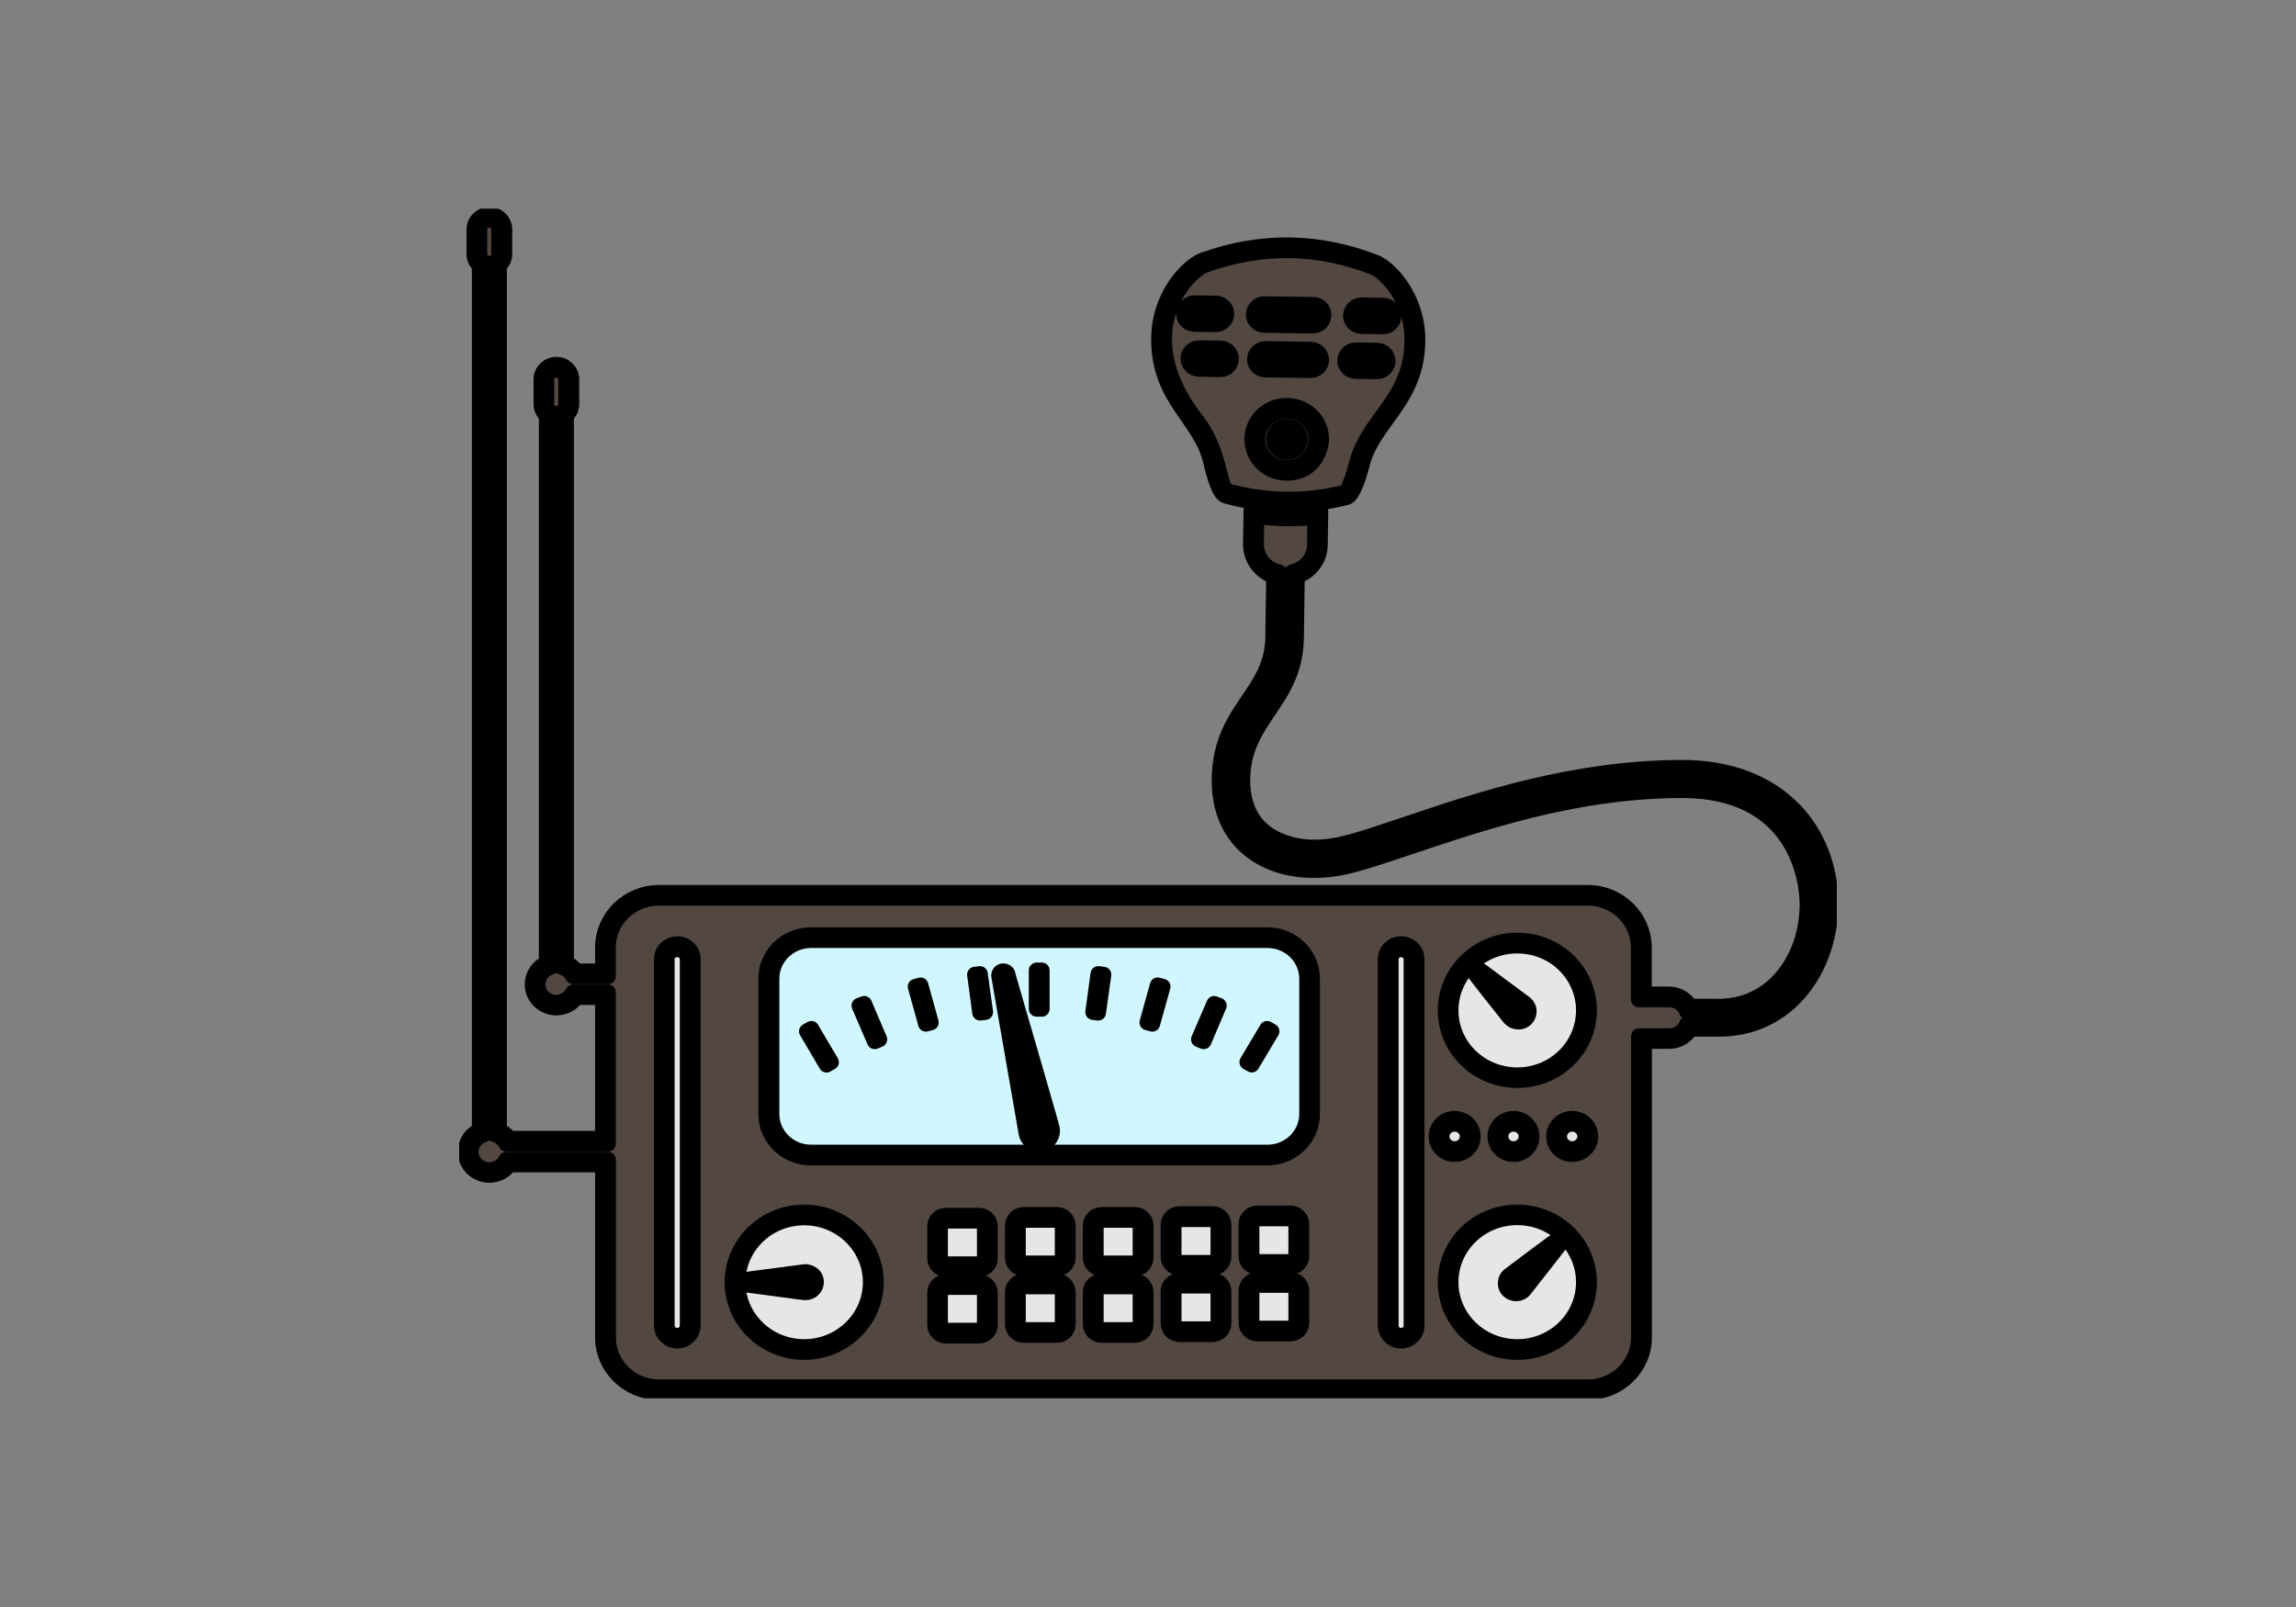 <svg width="110" height="77" viewBox="0 0 110 77" fill="none" xmlns="http://www.w3.org/2000/svg">
<rect x="0" y="0" width="110" height="77" fill="#808080" stroke="none"/>
<g clip-path="url(#clip0_415_4078)">
<path d="M75.323 53.605C74.844 53.605 74.452 53.987 74.452 54.453C74.452 54.92 74.844 55.301 75.323 55.301C75.802 55.301 76.194 54.92 76.194 54.453C76.194 53.987 75.802 53.605 75.323 53.605ZM75.323 55.06C74.979 55.06 74.7 54.788 74.7 54.453C74.7 54.119 74.979 53.847 75.323 53.847C75.666 53.847 75.946 54.119 75.946 54.453C75.946 54.788 75.666 55.06 75.323 55.06Z" fill="#534741"/>
<path d="M74.619 59.44C74.555 59.44 74.691 59.323 72.335 61.096C72.199 61.197 72.135 61.337 72.135 61.485C72.135 61.968 72.758 62.139 73.037 61.781L74.715 59.634C74.771 59.556 74.723 59.44 74.611 59.44H74.619ZM72.846 61.641C72.71 61.82 72.414 61.742 72.39 61.524C72.382 61.462 72.39 61.392 72.438 61.337C72.462 61.299 72.382 61.369 73.988 60.178L72.846 61.641Z" fill="#534741"/>
<path d="M71.64 54.453C71.64 54.92 72.031 55.301 72.51 55.301C72.99 55.301 73.381 54.92 73.381 54.453C73.381 53.987 72.99 53.605 72.51 53.605C72.031 53.605 71.64 53.987 71.64 54.453ZM73.133 54.453C73.133 54.788 72.854 55.06 72.51 55.06C72.167 55.06 71.887 54.788 71.887 54.453C71.887 54.119 72.167 53.847 72.51 53.847C72.854 53.847 73.133 54.119 73.133 54.453Z" fill="#534741"/>
<path d="M72.343 48.76C72.447 48.892 72.591 48.954 72.742 48.954C73.23 48.954 73.421 48.355 73.046 48.075C70.673 46.309 70.833 46.418 70.761 46.418C70.689 46.418 70.633 46.473 70.633 46.543C70.633 46.613 70.514 46.473 72.335 48.767L72.343 48.76ZM72.894 48.262C73.094 48.41 72.982 48.705 72.742 48.705C72.662 48.705 72.583 48.666 72.535 48.604L71.392 47.142L72.894 48.254V48.262Z" fill="#534741"/>
<path d="M72.694 51.754C74.563 51.754 76.129 50.292 76.129 48.41C76.129 46.527 74.563 45.065 72.694 45.065C70.825 45.065 69.259 46.551 69.259 48.41C69.259 50.269 70.8 51.754 72.694 51.754ZM70.433 46.216C71.671 45.011 73.7 45.003 74.947 46.216C76.185 47.422 76.201 49.39 74.947 50.611C73.708 51.824 71.679 51.824 70.433 50.611C69.195 49.405 69.179 47.437 70.433 46.216Z" fill="#534741"/>
<path d="M72.694 58.094C70.8 58.094 69.259 59.579 69.259 61.438C69.259 63.297 70.8 64.783 72.694 64.783C74.587 64.783 76.129 63.305 76.129 61.438C76.129 59.572 74.571 58.094 72.694 58.094ZM74.947 63.632C73.708 64.838 71.687 64.853 70.433 63.632C69.195 62.426 69.179 60.458 70.433 59.237C71.671 58.032 73.692 58.016 74.947 59.237C76.185 60.443 76.201 62.411 74.947 63.632Z" fill="#534741"/>
<path d="M70.562 54.453C70.562 53.987 70.17 53.605 69.691 53.605C69.212 53.605 68.82 53.987 68.82 54.453C68.82 54.92 69.212 55.301 69.691 55.301C70.17 55.301 70.562 54.92 70.562 54.453ZM69.068 54.453C69.068 54.119 69.347 53.847 69.691 53.847C70.034 53.847 70.314 54.119 70.314 54.453C70.314 54.788 70.034 55.06 69.691 55.06C69.347 55.06 69.068 54.788 69.068 54.453Z" fill="#534741"/>
<path d="M67.127 45.236C66.719 45.236 66.384 45.562 66.384 45.959V63.515C66.384 63.912 66.719 64.238 67.127 64.238C67.534 64.238 67.87 63.912 67.87 63.515V45.959C67.87 45.562 67.534 45.236 67.127 45.236ZM67.622 63.523C67.622 63.787 67.398 64.005 67.127 64.005C66.855 64.005 66.631 63.787 66.631 63.523V45.967C66.631 45.703 66.855 45.485 67.127 45.485C67.398 45.485 67.622 45.703 67.622 45.967V63.523Z" fill="#534741"/>
<path d="M61.023 21.053C61.023 21.387 61.295 21.66 61.647 21.668C61.99 21.668 62.286 21.403 62.286 21.053C62.286 20.703 61.99 20.439 61.654 20.439C61.319 20.439 61.023 20.703 61.023 21.053ZM61.926 20.788C62.158 21.022 61.99 21.426 61.647 21.426C61.439 21.426 61.271 21.255 61.271 21.061C61.271 20.718 61.687 20.555 61.926 20.796V20.788Z" fill="#534741"/>
<path d="M60.707 49.296L59.756 50.89L59.97 51.011L60.921 49.417L60.707 49.296Z" fill="#534741"/>
<path d="M59.993 21.053C59.993 21.94 60.736 22.655 61.647 22.655C63.061 22.655 63.3 21.333 63.3 21.053C63.3 20.166 62.573 19.443 61.647 19.443C60.72 19.443 59.993 20.166 59.993 21.053ZM61.647 19.684C62.046 19.684 62.398 19.84 62.653 20.096C63.524 20.967 62.885 22.422 61.647 22.422C60.864 22.422 60.241 21.8 60.241 21.053C60.241 20.306 60.88 19.684 61.647 19.684Z" fill="#534741"/>
<path d="M61.822 58.141H60.24C59.953 58.141 59.713 58.366 59.713 58.654V60.194C59.713 60.474 59.945 60.708 60.24 60.708H61.822C62.109 60.708 62.349 60.482 62.349 60.194V58.654C62.349 58.374 62.117 58.141 61.822 58.141ZM62.101 60.194C62.101 60.342 61.974 60.466 61.822 60.466H60.24C60.088 60.466 59.961 60.342 59.961 60.194V58.654C59.961 58.506 60.088 58.382 60.24 58.382H61.822C61.974 58.382 62.101 58.506 62.101 58.654V60.194Z" fill="#534741"/>
<path d="M61.822 61.33H60.24C59.953 61.33 59.713 61.555 59.713 61.843V63.383C59.713 63.663 59.945 63.897 60.24 63.897H61.822C62.109 63.897 62.349 63.671 62.349 63.383V61.843C62.349 61.563 62.117 61.33 61.822 61.33ZM62.101 63.383C62.101 63.531 61.974 63.655 61.822 63.655H60.24C60.088 63.655 59.961 63.531 59.961 63.383V61.843C59.961 61.695 60.088 61.571 60.24 61.571H61.822C61.974 61.571 62.101 61.695 62.101 61.843V63.383Z" fill="#534741"/>
<path d="M57.437 49.802L57.668 49.895L58.395 48.184L58.172 48.099L57.437 49.802Z" fill="#534741"/>
<path d="M66.767 15.141C66.767 14.869 66.543 14.651 66.263 14.643L65.241 14.628C64.945 14.628 64.722 14.854 64.722 15.126C64.722 15.398 64.945 15.616 65.225 15.624L66.248 15.639C66.551 15.639 66.767 15.406 66.767 15.141ZM66.248 15.398L65.225 15.382C65.081 15.382 64.961 15.266 64.961 15.126C64.961 14.986 65.081 14.869 65.225 14.869L66.248 14.885C66.391 14.885 66.511 15.001 66.511 15.141C66.511 15.281 66.391 15.398 66.24 15.398H66.248Z" fill="#534741"/>
<path d="M66.479 17.296C66.479 17.024 66.256 16.806 65.976 16.798L64.954 16.783C64.682 16.783 64.442 16.993 64.442 17.28C64.442 17.553 64.666 17.771 64.946 17.778C66.28 17.794 65.904 17.794 65.976 17.794C66.256 17.794 66.487 17.568 66.487 17.296H66.479ZM65.96 17.553L64.938 17.537C64.866 17.537 64.802 17.506 64.754 17.459C64.594 17.296 64.714 17.016 64.946 17.016L65.968 17.032C66.088 17.032 66.232 17.125 66.232 17.288C66.232 17.428 66.112 17.545 65.96 17.545V17.553Z" fill="#534741"/>
<path d="M63.412 15.095C63.412 14.823 63.188 14.605 62.908 14.605L60.576 14.574C60.304 14.574 60.065 14.784 60.065 15.072C60.065 15.344 60.288 15.562 60.568 15.569C63.635 15.616 62.733 15.601 62.9 15.601C63.18 15.601 63.412 15.375 63.412 15.103V15.095ZM62.9 15.359C62.669 15.359 63.731 15.352 60.568 15.328C60.432 15.328 60.304 15.219 60.304 15.072C60.304 14.916 60.432 14.807 60.568 14.807L62.9 14.838C62.972 14.838 63.036 14.861 63.084 14.916C63.252 15.079 63.132 15.359 62.892 15.359H62.9Z" fill="#534741"/>
<path d="M63.3 17.25C63.3 16.977 63.076 16.76 62.796 16.752L60.631 16.721C60.36 16.721 60.12 16.939 60.12 17.218C60.12 17.491 60.344 17.709 60.623 17.709C63.475 17.74 62.629 17.74 62.788 17.74C63.068 17.74 63.3 17.514 63.3 17.242V17.25ZM62.78 17.514L60.623 17.483C60.48 17.483 60.36 17.366 60.36 17.226C60.36 17.086 60.48 16.97 60.623 16.97L62.78 17.001C62.908 17.001 63.044 17.102 63.044 17.265C63.044 17.405 62.924 17.522 62.772 17.522L62.78 17.514Z" fill="#534741"/>
<path d="M58.979 17.195C58.979 16.923 58.755 16.697 58.475 16.697L57.453 16.682C57.157 16.682 56.934 16.907 56.934 17.18C56.934 17.452 57.157 17.669 57.437 17.677L58.459 17.693C58.763 17.693 58.979 17.459 58.979 17.195ZM58.459 17.459L57.437 17.444C57.293 17.444 57.173 17.327 57.173 17.187C57.173 17.047 57.293 16.93 57.437 16.93L58.459 16.946C58.603 16.946 58.723 17.063 58.723 17.203C58.723 17.343 58.603 17.459 58.451 17.459H58.459Z" fill="#534741"/>
<path d="M58.236 15.538C58.531 15.538 58.755 15.312 58.755 15.04C58.755 14.768 58.531 14.55 58.252 14.542L57.229 14.527C56.949 14.527 56.718 14.752 56.718 15.025C56.718 15.297 56.941 15.515 57.221 15.523L58.244 15.538H58.236ZM56.957 15.025C56.957 14.885 57.077 14.768 57.221 14.768L58.244 14.784C58.387 14.784 58.507 14.9 58.507 15.04C58.507 15.18 58.387 15.297 58.244 15.297L57.221 15.281C57.069 15.281 56.957 15.165 56.957 15.017V15.025Z" fill="#534741"/>
<path d="M58.091 58.171H56.51C56.222 58.171 55.982 58.397 55.982 58.685V60.225C55.982 60.505 56.214 60.738 56.51 60.738H58.091C58.379 60.738 58.619 60.513 58.619 60.225V58.685C58.619 58.405 58.387 58.171 58.091 58.171ZM58.371 60.233C58.371 60.38 58.243 60.505 58.091 60.505H56.51C56.358 60.505 56.23 60.38 56.23 60.233V58.693C56.23 58.545 56.358 58.42 56.51 58.42H58.091C58.243 58.42 58.371 58.545 58.371 58.693V60.233Z" fill="#534741"/>
<path d="M58.091 61.361H56.51C56.222 61.361 55.982 61.586 55.982 61.874V63.414C55.982 63.694 56.214 63.928 56.51 63.928H58.091C58.379 63.928 58.619 63.702 58.619 63.414V61.874C58.619 61.594 58.387 61.361 58.091 61.361ZM58.371 63.414C58.371 63.562 58.243 63.687 58.091 63.687H56.51C56.358 63.687 56.23 63.562 56.23 63.414V61.874C56.23 61.726 56.358 61.602 56.51 61.602H58.091C58.243 61.602 58.371 61.726 58.371 61.874V63.414Z" fill="#534741"/>
<path d="M58.028 22.15C58.196 22.873 58.435 23.674 58.731 23.752C60.648 24.281 62.581 24.304 64.498 23.83C64.794 23.752 65.066 22.959 65.249 22.243C65.776 20.174 67.909 19.209 67.909 16.285C67.909 14.224 66.559 12.839 65.888 12.575C63.252 11.548 60.496 11.447 57.652 12.466C56.957 12.715 55.527 14.123 55.527 16.254C55.527 19.171 57.54 20.026 58.028 22.15Z" fill="#534741"/>
<path d="M54.968 48.993L55.207 49.055L55.703 47.274L55.463 47.212L54.968 48.993Z" fill="#534741"/>
<path d="M52.372 48.495L52.612 48.526L52.867 46.699L52.62 46.667L52.372 48.495Z" fill="#534741"/>
<path d="M54.361 58.21H52.779C52.492 58.21 52.252 58.436 52.252 58.724V60.264C52.252 60.544 52.484 60.777 52.779 60.777H54.361C54.648 60.777 54.888 60.552 54.888 60.264V58.724C54.888 58.444 54.657 58.21 54.361 58.21ZM54.641 60.264C54.641 60.412 54.513 60.536 54.361 60.536H52.779C52.627 60.536 52.5 60.412 52.5 60.264V58.724C52.5 58.576 52.627 58.452 52.779 58.452H54.361C54.513 58.452 54.641 58.576 54.641 58.724V60.264Z" fill="#534741"/>
<path d="M54.361 61.399H52.779C52.492 61.399 52.252 61.625 52.252 61.913V63.453C52.252 63.733 52.484 63.966 52.779 63.966H54.361C54.648 63.966 54.888 63.741 54.888 63.453V61.913C54.888 61.633 54.657 61.399 54.361 61.399ZM54.641 63.453C54.641 63.601 54.513 63.725 54.361 63.725H52.779C52.627 63.725 52.5 63.601 52.5 63.453V61.913C52.5 61.765 52.627 61.641 52.779 61.641H54.361C54.513 61.641 54.641 61.765 54.641 61.913V63.453Z" fill="#534741"/>
<path d="M49.912 46.496H49.664V48.34H49.912V46.496Z" fill="#534741"/>
<path d="M50.63 58.21H49.049C48.761 58.21 48.522 58.436 48.522 58.724V60.264C48.522 60.544 48.753 60.777 49.049 60.777H50.63C50.918 60.777 51.158 60.552 51.158 60.264V58.724C51.158 58.444 50.926 58.21 50.63 58.21ZM50.91 60.264C50.91 60.412 50.782 60.536 50.63 60.536H49.049C48.897 60.536 48.769 60.412 48.769 60.264V58.724C48.769 58.576 48.897 58.452 49.049 58.452H50.63C50.782 58.452 50.91 58.576 50.91 58.724V60.264Z" fill="#534741"/>
<path d="M50.63 61.399H49.049C48.761 61.399 48.522 61.625 48.522 61.913V63.453C48.522 63.733 48.753 63.966 49.049 63.966H50.63C50.918 63.966 51.158 63.741 51.158 63.453V61.913C51.158 61.633 50.926 61.399 50.63 61.399ZM50.91 63.453C50.91 63.601 50.782 63.725 50.63 63.725H49.049C48.897 63.725 48.769 63.601 48.769 63.453V61.913C48.769 61.765 48.897 61.641 49.049 61.641H50.63C50.782 61.641 50.91 61.765 50.91 61.913V63.453Z" fill="#534741"/>
<path d="M48.274 46.683C48.25 46.59 48.162 46.535 48.066 46.535C47.922 46.535 47.85 46.667 47.866 46.769L49.176 54.298C49.209 54.555 49.464 54.804 49.784 54.804C50.135 54.804 50.407 54.524 50.407 54.197C50.407 54.065 50.575 54.625 48.266 46.683H48.274ZM50.167 54.197C50.167 54.313 50.071 54.562 49.792 54.562C49.624 54.562 49.472 54.461 49.432 54.298C49.424 54.275 49.504 54.726 48.226 47.414C50.287 54.57 50.167 54.119 50.167 54.197Z" fill="#534741"/>
<path d="M46.708 46.699L46.956 48.526L47.203 48.495L46.948 46.667L46.708 46.699Z" fill="#534741"/>
<path d="M46.9 61.431H45.318C45.031 61.431 44.799 61.656 44.799 61.944V63.484C44.799 63.764 45.031 63.998 45.318 63.998H46.9C47.187 63.998 47.427 63.772 47.427 63.484V61.944C47.427 61.664 47.195 61.431 46.9 61.431ZM47.179 63.484C47.179 63.632 47.052 63.756 46.9 63.756H45.318C45.166 63.756 45.038 63.632 45.038 63.484V61.944C45.038 61.796 45.166 61.672 45.318 61.672H46.9C47.052 61.672 47.179 61.796 47.179 61.944V63.484Z" fill="#534741"/>
<path d="M46.9 58.249H45.318C45.031 58.249 44.799 58.475 44.799 58.755V60.295C44.799 60.575 45.031 60.809 45.318 60.809H46.9C47.187 60.809 47.427 60.583 47.427 60.295V58.755C47.427 58.475 47.195 58.249 46.9 58.249ZM47.179 60.303C47.179 60.451 47.052 60.575 46.9 60.575H45.318C45.166 60.575 45.038 60.451 45.038 60.303V58.763C45.038 58.615 45.166 58.491 45.318 58.491H46.9C47.052 58.491 47.179 58.615 47.179 58.763V60.303Z" fill="#534741"/>
<path d="M44.104 47.213L43.865 47.276L44.36 49.056L44.599 48.993L44.104 47.213Z" fill="#534741"/>
<path d="M41.172 48.184L41.907 49.895L42.13 49.802L41.404 48.099L41.172 48.184Z" fill="#534741"/>
<path d="M38.871 49.296L38.656 49.416L39.599 51.014L39.814 50.894L38.871 49.296Z" fill="#534741"/>
<path d="M60.72 44.808H38.848C37.666 44.808 36.707 45.742 36.707 46.893V53.38C36.707 54.531 37.666 55.465 38.848 55.465H60.72C61.902 55.465 62.861 54.531 62.861 53.38V46.893C62.861 45.742 61.902 44.808 60.72 44.808ZM62.621 53.38C62.621 54.399 61.767 55.223 60.728 55.223H38.856C37.809 55.223 36.963 54.391 36.963 53.38V46.893C36.963 45.874 37.817 45.049 38.856 45.049H60.728C61.775 45.049 62.621 45.882 62.621 46.893V53.38Z" fill="#534741"/>
<path d="M38.592 60.949C38.52 60.949 38.775 60.925 35.78 61.314C35.636 61.33 35.636 61.54 35.78 61.555C38.775 61.96 38.52 61.921 38.592 61.921C38.879 61.921 39.095 61.695 39.095 61.438C39.095 61.026 38.696 60.949 38.592 60.949ZM38.847 61.438C38.847 61.571 38.735 61.688 38.592 61.688C38.568 61.688 38.879 61.726 36.682 61.438C38.2 61.236 38.536 61.19 38.592 61.19C38.64 61.19 38.847 61.228 38.847 61.438Z" fill="#534741"/>
<path d="M38.528 58.094C36.635 58.094 35.093 59.595 35.093 61.438C35.093 63.282 36.635 64.783 38.528 64.783C40.421 64.783 41.963 63.282 41.963 61.438C41.963 59.595 40.421 58.094 38.528 58.094ZM38.528 64.542C36.77 64.542 35.34 63.15 35.34 61.438C35.34 59.727 36.77 58.335 38.528 58.335C40.285 58.335 41.715 59.727 41.715 61.438C41.715 63.15 40.285 64.542 38.528 64.542Z" fill="#534741"/>
<path d="M32.449 45.236C32.042 45.236 31.706 45.562 31.706 45.959V63.515C31.706 63.912 32.042 64.238 32.449 64.238C32.856 64.238 33.192 63.912 33.192 63.515V45.959C33.192 45.562 32.856 45.236 32.449 45.236ZM32.944 63.523C32.944 63.787 32.721 64.005 32.449 64.005C32.177 64.005 31.946 63.787 31.946 63.523V45.967C31.946 45.703 32.169 45.485 32.449 45.485C32.729 45.485 32.944 45.703 32.944 45.967V63.523Z" fill="#534741"/>
<path d="M85.987 38.85C84.717 37.504 82.848 36.789 80.595 36.789C75.426 36.789 70.793 38.344 67.406 39.488C65.034 40.281 64.107 40.608 62.989 40.608C62.925 40.608 59.522 40.732 59.522 37.395C59.522 34.37 62.094 33.693 62.094 30.465C62.094 30.224 62.094 30.854 62.134 27.602C62.789 27.377 63.228 26.786 63.236 26.109L63.26 24.506C61.95 24.662 61.039 24.631 59.953 24.46L59.929 26.07C59.921 26.77 60.376 27.384 61.039 27.61C60.991 30.721 60.999 30.294 60.999 30.457C60.999 33.281 58.427 33.949 58.427 37.411C58.427 40.872 61.511 42.342 64.858 41.425C68.365 40.46 74.068 37.862 80.595 37.862C86.019 37.862 86.594 42.124 86.594 43.315C86.594 45.936 84.917 48.347 82.137 48.231H80.97C80.771 47.88 80.387 47.647 79.972 47.647H78.758V45.399C78.758 43.952 77.551 42.778 76.066 42.778H31.578C30.092 42.778 28.886 43.952 28.886 45.399V46.543H27.608C27.488 46.371 27.32 46.224 27.121 46.146V19.902C27.28 19.769 27.376 19.575 27.376 19.365V18.175C27.376 17.794 27.057 17.475 26.657 17.475C26.258 17.475 25.938 17.794 25.938 18.175V19.365C25.938 19.567 26.034 19.769 26.194 19.902V46.146C25.787 46.325 25.515 46.722 25.515 47.165C25.515 47.779 26.026 48.277 26.657 48.277C27.041 48.277 27.4 48.09 27.608 47.779H28.886V54.562H24.397C24.277 54.391 24.109 54.243 23.909 54.166V12.714C24.069 12.582 24.165 12.388 24.165 12.178V10.988C24.165 10.599 23.837 10.288 23.446 10.288C23.055 10.288 22.727 10.599 22.727 10.988V12.178C22.727 12.388 22.823 12.582 22.983 12.714V54.166C22.575 54.344 22.304 54.741 22.304 55.184C22.304 55.799 22.815 56.297 23.446 56.297C23.829 56.297 24.189 56.11 24.397 55.799H28.886V64.083C28.886 65.53 30.092 66.704 31.578 66.704H76.073C77.559 66.704 78.766 65.53 78.766 64.083V49.88H79.98C80.395 49.88 80.779 49.654 80.978 49.296C82.464 49.296 82.113 49.296 82.36 49.296C87.497 49.296 89.382 42.428 85.987 38.842V38.85Z" fill="#534741"/>
<path d="M75.322 54.889C74.979 54.889 74.699 54.617 74.699 54.282C74.699 53.948 74.979 53.676 75.322 53.676C75.666 53.676 75.945 53.948 75.945 54.282C75.945 54.617 75.666 54.889 75.322 54.889Z" fill="#E6E6E6"/>
<path d="M74.619 59.268C74.555 59.268 74.691 59.151 72.335 60.925C72.199 61.026 72.135 61.166 72.135 61.314C72.135 61.796 72.758 61.967 73.037 61.609L74.715 59.463C74.771 59.385 74.723 59.268 74.611 59.268H74.619ZM72.846 61.462C72.71 61.641 72.414 61.563 72.39 61.345C72.382 61.283 72.39 61.213 72.438 61.158C72.462 61.119 72.382 61.189 73.988 59.999L72.846 61.462Z" fill="#E6E6E6"/>
<path d="M71.64 54.282C71.64 54.749 72.031 55.13 72.51 55.13C72.99 55.13 73.381 54.749 73.381 54.282C73.381 53.816 72.99 53.435 72.51 53.435C72.031 53.435 71.64 53.816 71.64 54.282Z" fill="#E6E6E6"/>
<path d="M72.343 48.581C72.447 48.713 72.591 48.775 72.742 48.775C73.23 48.775 73.421 48.176 73.046 47.896C70.673 46.131 70.833 46.24 70.761 46.24C70.689 46.24 70.633 46.294 70.633 46.364C70.633 46.434 70.514 46.294 72.335 48.589L72.343 48.581ZM72.894 48.091C73.094 48.239 72.982 48.534 72.742 48.534C72.662 48.534 72.583 48.495 72.535 48.433L71.392 46.971L72.894 48.083V48.091Z" fill="#E6E6E6"/>
<path d="M72.694 51.584C74.563 51.584 76.129 50.121 76.129 48.239C76.129 46.356 74.563 44.894 72.694 44.894C70.825 44.894 69.259 46.38 69.259 48.239C69.259 50.098 70.8 51.584 72.694 51.584Z" fill="#E6E6E6"/>
<path d="M74.947 63.461C73.709 64.666 71.688 64.682 70.434 63.461C69.195 62.255 69.18 60.287 70.434 59.066C71.672 57.86 73.693 57.845 74.947 59.066C76.185 60.272 76.201 62.239 74.947 63.461Z" fill="#E6E6E6"/>
<path d="M70.562 54.282C70.562 53.816 70.17 53.435 69.691 53.435C69.212 53.435 68.82 53.816 68.82 54.282C68.82 54.749 69.212 55.13 69.691 55.13C70.17 55.13 70.562 54.749 70.562 54.282Z" fill="#E6E6E6"/>
<path d="M67.127 45.065C66.719 45.065 66.384 45.392 66.384 45.788V63.344C66.384 63.741 66.719 64.067 67.127 64.067C67.534 64.067 67.87 63.741 67.87 63.344V45.788C67.87 45.392 67.534 45.065 67.127 45.065Z" fill="#E6E6E6"/>
<path d="M60.706 49.116L59.755 50.71L59.969 50.831L60.92 49.237L60.706 49.116Z" fill="#E6E6E6"/>
<path d="M62.102 60.023C62.102 60.171 61.974 60.295 61.822 60.295H60.24C60.089 60.295 59.961 60.171 59.961 60.023V58.483C59.961 58.335 60.089 58.21 60.24 58.21H61.822C61.974 58.21 62.102 58.335 62.102 58.483V60.023Z" fill="#E6E6E6"/>
<path d="M62.102 63.212C62.102 63.36 61.974 63.484 61.822 63.484H60.24C60.089 63.484 59.961 63.36 59.961 63.212V61.672C59.961 61.524 60.089 61.399 60.24 61.399H61.822C61.974 61.399 62.102 61.524 62.102 61.672V63.212Z" fill="#E6E6E6"/>
<path d="M57.437 49.623L57.668 49.716L58.395 48.013L58.172 47.919L57.437 49.623Z" fill="#E6E6E6"/>
<path d="M58.371 60.054C58.371 60.202 58.243 60.326 58.092 60.326H56.51C56.358 60.326 56.23 60.202 56.23 60.054V58.514C56.23 58.366 56.358 58.242 56.51 58.242H58.092C58.243 58.242 58.371 58.366 58.371 58.514V60.054Z" fill="#E6E6E6"/>
<path d="M58.371 63.243C58.371 63.391 58.243 63.515 58.092 63.515H56.51C56.358 63.515 56.23 63.391 56.23 63.243V61.703C56.23 61.555 56.358 61.431 56.51 61.431H58.092C58.243 61.431 58.371 61.555 58.371 61.703V63.243Z" fill="#E6E6E6"/>
<path d="M54.968 48.822L55.207 48.884L55.703 47.103L55.463 47.041L54.968 48.822Z" fill="#E6E6E6"/>
<path d="M52.372 48.324L52.612 48.355L52.867 46.527L52.62 46.496L52.372 48.324Z" fill="#E6E6E6"/>
<path d="M54.641 60.093C54.641 60.24 54.513 60.365 54.361 60.365H52.78C52.628 60.365 52.5 60.24 52.5 60.093V58.553C52.5 58.405 52.628 58.28 52.78 58.28H54.361C54.513 58.28 54.641 58.405 54.641 58.553V60.093Z" fill="#E6E6E6"/>
<path d="M54.641 63.274C54.641 63.422 54.513 63.547 54.361 63.547H52.78C52.628 63.547 52.5 63.422 52.5 63.274V61.734C52.5 61.586 52.628 61.462 52.78 61.462H54.361C54.513 61.462 54.641 61.586 54.641 61.734V63.274Z" fill="#E6E6E6"/>
<path d="M49.912 46.317H49.664V48.161H49.912V46.317Z" fill="#E6E6E6"/>
<path d="M50.91 60.093C50.91 60.24 50.783 60.365 50.631 60.365H49.049C48.897 60.365 48.77 60.24 48.77 60.093V58.553C48.77 58.405 48.897 58.28 49.049 58.28H50.631C50.783 58.28 50.91 58.405 50.91 58.553V60.093Z" fill="#E6E6E6"/>
<path d="M50.91 63.274C50.91 63.422 50.783 63.547 50.631 63.547H49.049C48.897 63.547 48.77 63.422 48.77 63.274V61.734C48.77 61.586 48.897 61.462 49.049 61.462H50.631C50.783 61.462 50.91 61.586 50.91 61.734V63.274Z" fill="#E6E6E6"/>
<path d="M48.274 46.512C48.25 46.418 48.162 46.364 48.066 46.364C47.922 46.364 47.85 46.496 47.866 46.597L49.176 54.127C49.209 54.383 49.464 54.632 49.784 54.632C50.135 54.632 50.407 54.352 50.407 54.026C50.407 53.893 50.575 54.453 48.266 46.512H48.274ZM50.167 54.026C50.167 54.142 50.071 54.391 49.792 54.391C49.624 54.391 49.472 54.29 49.432 54.127C49.424 54.103 49.504 54.554 48.226 47.243C50.287 54.399 50.167 53.948 50.167 54.026Z" fill="#E6E6E6"/>
<path d="M46.708 46.527L46.956 48.355L47.203 48.324L46.948 46.496L46.708 46.527Z" fill="#E6E6E6"/>
<path d="M47.179 63.313C47.179 63.461 47.051 63.585 46.899 63.585H45.318C45.166 63.585 45.038 63.461 45.038 63.313V61.773C45.038 61.625 45.166 61.501 45.318 61.501H46.899C47.051 61.501 47.179 61.625 47.179 61.773V63.313Z" fill="#E6E6E6"/>
<path d="M47.179 60.124C47.179 60.272 47.051 60.396 46.899 60.396H45.318C45.166 60.396 45.038 60.272 45.038 60.124V58.584C45.038 58.436 45.166 58.312 45.318 58.312H46.899C47.051 58.312 47.179 58.436 47.179 58.584V60.124Z" fill="#E6E6E6"/>
<path d="M44.104 47.033L43.865 47.096L44.36 48.876L44.599 48.813L44.104 47.033Z" fill="#E6E6E6"/>
<path d="M41.172 48.013L41.907 49.716L42.13 49.623L41.404 47.919L41.172 48.013Z" fill="#E6E6E6"/>
<path d="M38.872 49.124L38.657 49.245L39.6 50.843L39.815 50.723L38.872 49.124Z" fill="#E6E6E6"/>
<path d="M62.621 53.209C62.621 54.228 61.766 55.053 60.727 55.053H38.855C37.809 55.053 36.962 54.22 36.962 53.209V46.722C36.962 45.703 37.817 44.878 38.855 44.878H60.727C61.774 44.878 62.621 45.711 62.621 46.722V53.209Z" fill="#D0F7FF"/>
<path d="M38.592 60.777C38.52 60.777 38.775 60.754 35.78 61.143C35.636 61.158 35.636 61.368 35.78 61.384C38.775 61.788 38.52 61.749 38.592 61.749C38.879 61.749 39.095 61.524 39.095 61.267C39.095 60.855 38.696 60.777 38.592 60.777ZM38.847 61.267C38.847 61.399 38.735 61.516 38.592 61.516C38.568 61.516 38.879 61.555 36.682 61.267C38.2 61.065 38.536 61.018 38.592 61.018C38.64 61.018 38.847 61.057 38.847 61.267Z" fill="#E6E6E6"/>
<path d="M38.528 57.923C36.635 57.923 35.093 59.424 35.093 61.268C35.093 63.111 36.635 64.612 38.528 64.612C40.421 64.612 41.963 63.111 41.963 61.268C41.963 59.424 40.421 57.923 38.528 57.923Z" fill="#E6E6E6"/>
<path d="M32.944 63.352C32.944 63.617 32.72 63.834 32.449 63.834C32.177 63.834 31.945 63.617 31.945 63.352V45.796C31.945 45.532 32.169 45.314 32.449 45.314C32.728 45.314 32.944 45.532 32.944 45.796V63.352Z" fill="#E6E6E6"/>
<path d="M75.323 53.605C74.844 53.605 74.452 53.987 74.452 54.453C74.452 54.92 74.844 55.301 75.323 55.301C75.802 55.301 76.194 54.92 76.194 54.453C76.194 53.987 75.802 53.605 75.323 53.605ZM75.323 55.06C74.979 55.06 74.7 54.788 74.7 54.453C74.7 54.119 74.979 53.847 75.323 53.847C75.666 53.847 75.946 54.119 75.946 54.453C75.946 54.788 75.666 55.06 75.323 55.06Z" fill="black" stroke="black" stroke-width="0.75" stroke-linecap="round" stroke-linejoin="round"/>
<path d="M74.619 59.44C74.555 59.44 74.691 59.323 72.335 61.096C72.199 61.197 72.135 61.337 72.135 61.485C72.135 61.968 72.758 62.139 73.037 61.781L74.715 59.634C74.771 59.556 74.723 59.44 74.611 59.44H74.619ZM72.846 61.641C72.71 61.82 72.414 61.742 72.39 61.524C72.382 61.462 72.39 61.392 72.438 61.337C72.462 61.299 72.382 61.369 73.988 60.178L72.846 61.641Z" fill="black" stroke="black" stroke-width="0.75" stroke-linecap="round" stroke-linejoin="round"/>
<path d="M71.64 54.453C71.64 54.92 72.031 55.301 72.51 55.301C72.99 55.301 73.381 54.92 73.381 54.453C73.381 53.987 72.99 53.605 72.51 53.605C72.031 53.605 71.64 53.987 71.64 54.453ZM73.133 54.453C73.133 54.788 72.854 55.06 72.51 55.06C72.167 55.06 71.887 54.788 71.887 54.453C71.887 54.119 72.167 53.847 72.51 53.847C72.854 53.847 73.133 54.119 73.133 54.453Z" fill="black" stroke="black" stroke-width="0.75" stroke-linecap="round" stroke-linejoin="round"/>
<path d="M72.343 48.76C72.447 48.892 72.591 48.954 72.742 48.954C73.23 48.954 73.421 48.355 73.046 48.075C70.673 46.309 70.833 46.418 70.761 46.418C70.689 46.418 70.633 46.473 70.633 46.543C70.633 46.613 70.514 46.473 72.335 48.767L72.343 48.76ZM72.894 48.262C73.094 48.41 72.982 48.705 72.742 48.705C72.662 48.705 72.583 48.666 72.535 48.604L71.392 47.142L72.894 48.254V48.262Z" fill="black" stroke="black" stroke-width="0.75" stroke-linecap="round" stroke-linejoin="round"/>
<path d="M72.694 51.754C74.563 51.754 76.129 50.292 76.129 48.41C76.129 46.527 74.563 45.065 72.694 45.065C70.825 45.065 69.259 46.551 69.259 48.41C69.259 50.269 70.8 51.754 72.694 51.754ZM70.433 46.216C71.671 45.011 73.7 45.003 74.947 46.216C76.185 47.422 76.201 49.39 74.947 50.611C73.708 51.824 71.679 51.824 70.433 50.611C69.195 49.405 69.179 47.437 70.433 46.216Z" fill="black" stroke="black" stroke-width="0.75" stroke-linecap="round" stroke-linejoin="round"/>
<path d="M72.694 58.094C70.8 58.094 69.259 59.579 69.259 61.438C69.259 63.297 70.8 64.783 72.694 64.783C74.587 64.783 76.129 63.305 76.129 61.438C76.129 59.572 74.571 58.094 72.694 58.094ZM74.947 63.632C73.708 64.838 71.687 64.853 70.433 63.632C69.195 62.426 69.179 60.458 70.433 59.237C71.671 58.032 73.692 58.016 74.947 59.237C76.185 60.443 76.201 62.411 74.947 63.632Z" fill="black" stroke="black" stroke-width="0.75" stroke-linecap="round" stroke-linejoin="round"/>
<path d="M70.562 54.453C70.562 53.987 70.17 53.605 69.691 53.605C69.212 53.605 68.82 53.987 68.82 54.453C68.82 54.92 69.212 55.301 69.691 55.301C70.17 55.301 70.562 54.92 70.562 54.453ZM69.068 54.453C69.068 54.119 69.347 53.847 69.691 53.847C70.034 53.847 70.314 54.119 70.314 54.453C70.314 54.788 70.034 55.06 69.691 55.06C69.347 55.06 69.068 54.788 69.068 54.453Z" fill="black" stroke="black" stroke-width="0.75" stroke-linecap="round" stroke-linejoin="round"/>
<path d="M67.127 45.236C66.719 45.236 66.384 45.562 66.384 45.959V63.515C66.384 63.912 66.719 64.238 67.127 64.238C67.534 64.238 67.87 63.912 67.87 63.515V45.959C67.87 45.562 67.534 45.236 67.127 45.236ZM67.622 63.523C67.622 63.787 67.398 64.005 67.127 64.005C66.855 64.005 66.631 63.787 66.631 63.523V45.967C66.631 45.703 66.855 45.485 67.127 45.485C67.398 45.485 67.622 45.703 67.622 45.967V63.523Z" fill="black" stroke="black" stroke-width="0.75" stroke-linecap="round" stroke-linejoin="round"/>
<path d="M61.023 21.053C61.023 21.387 61.295 21.66 61.647 21.668C61.99 21.668 62.286 21.403 62.286 21.053C62.286 20.703 61.99 20.439 61.654 20.439C61.319 20.439 61.023 20.703 61.023 21.053ZM61.926 20.788C62.158 21.022 61.99 21.426 61.647 21.426C61.439 21.426 61.271 21.255 61.271 21.061C61.271 20.718 61.687 20.555 61.926 20.796V20.788Z" fill="black" stroke="black" stroke-width="0.75" stroke-linecap="round" stroke-linejoin="round"/>
<path d="M60.707 49.296L59.756 50.89L59.97 51.011L60.921 49.417L60.707 49.296Z" fill="black" stroke="black" stroke-width="0.75" stroke-linecap="round" stroke-linejoin="round"/>
<path d="M59.993 21.053C59.993 21.94 60.736 22.655 61.647 22.655C63.061 22.655 63.3 21.333 63.3 21.053C63.3 20.166 62.573 19.443 61.647 19.443C60.72 19.443 59.993 20.166 59.993 21.053ZM61.647 19.684C62.046 19.684 62.398 19.84 62.653 20.096C63.524 20.967 62.885 22.422 61.647 22.422C60.864 22.422 60.241 21.8 60.241 21.053C60.241 20.306 60.88 19.684 61.647 19.684Z" fill="black" stroke="black" stroke-width="0.75" stroke-linecap="round" stroke-linejoin="round"/>
<path d="M61.822 58.141H60.24C59.953 58.141 59.713 58.366 59.713 58.654V60.194C59.713 60.474 59.945 60.708 60.24 60.708H61.822C62.109 60.708 62.349 60.482 62.349 60.194V58.654C62.349 58.374 62.117 58.141 61.822 58.141ZM62.101 60.194C62.101 60.342 61.974 60.466 61.822 60.466H60.24C60.088 60.466 59.961 60.342 59.961 60.194V58.654C59.961 58.506 60.088 58.382 60.24 58.382H61.822C61.974 58.382 62.101 58.506 62.101 58.654V60.194Z" fill="black" stroke="black" stroke-width="0.75" stroke-linecap="round" stroke-linejoin="round"/>
<path d="M61.822 61.33H60.24C59.953 61.33 59.713 61.555 59.713 61.843V63.383C59.713 63.663 59.945 63.897 60.24 63.897H61.822C62.109 63.897 62.349 63.671 62.349 63.383V61.843C62.349 61.563 62.117 61.33 61.822 61.33ZM62.101 63.383C62.101 63.531 61.974 63.655 61.822 63.655H60.24C60.088 63.655 59.961 63.531 59.961 63.383V61.843C59.961 61.695 60.088 61.571 60.24 61.571H61.822C61.974 61.571 62.101 61.695 62.101 61.843V63.383Z" fill="black" stroke="black" stroke-width="0.75" stroke-linecap="round" stroke-linejoin="round"/>
<path d="M57.437 49.802L57.668 49.895L58.395 48.184L58.172 48.099L57.437 49.802Z" fill="black" stroke="black" stroke-width="0.75" stroke-linecap="round" stroke-linejoin="round"/>
<path d="M66.767 15.141C66.767 14.869 66.543 14.651 66.263 14.643L65.241 14.628C64.945 14.628 64.722 14.854 64.722 15.126C64.722 15.398 64.945 15.616 65.225 15.624L66.248 15.639C66.551 15.639 66.767 15.406 66.767 15.141ZM66.248 15.398L65.225 15.382C65.081 15.382 64.961 15.266 64.961 15.126C64.961 14.986 65.081 14.869 65.225 14.869L66.248 14.885C66.391 14.885 66.511 15.001 66.511 15.141C66.511 15.281 66.391 15.398 66.24 15.398H66.248Z" fill="black" stroke="black" stroke-width="0.75" stroke-linecap="round" stroke-linejoin="round"/>
<path d="M66.479 17.296C66.479 17.024 66.256 16.806 65.976 16.798L64.954 16.783C64.682 16.783 64.442 16.993 64.442 17.28C64.442 17.553 64.666 17.771 64.946 17.778C66.28 17.794 65.904 17.794 65.976 17.794C66.256 17.794 66.487 17.568 66.487 17.296H66.479ZM65.96 17.553L64.938 17.537C64.866 17.537 64.802 17.506 64.754 17.459C64.594 17.296 64.714 17.016 64.946 17.016L65.968 17.032C66.088 17.032 66.232 17.125 66.232 17.288C66.232 17.428 66.112 17.545 65.96 17.545V17.553Z" fill="black" stroke="black" stroke-width="0.75" stroke-linecap="round" stroke-linejoin="round"/>
<path d="M63.412 15.095C63.412 14.823 63.188 14.605 62.908 14.605L60.576 14.574C60.304 14.574 60.065 14.784 60.065 15.072C60.065 15.344 60.288 15.562 60.568 15.569C63.635 15.616 62.733 15.601 62.9 15.601C63.18 15.601 63.412 15.375 63.412 15.103V15.095ZM62.9 15.359C62.669 15.359 63.731 15.352 60.568 15.328C60.432 15.328 60.304 15.219 60.304 15.072C60.304 14.916 60.432 14.807 60.568 14.807L62.9 14.838C62.972 14.838 63.036 14.861 63.084 14.916C63.252 15.079 63.132 15.359 62.892 15.359H62.9Z" fill="black" stroke="black" stroke-width="0.75" stroke-linecap="round" stroke-linejoin="round"/>
<path d="M63.3 17.25C63.3 16.977 63.076 16.76 62.796 16.752L60.631 16.721C60.36 16.721 60.12 16.939 60.12 17.218C60.12 17.491 60.344 17.709 60.623 17.709C63.475 17.74 62.629 17.74 62.788 17.74C63.068 17.74 63.3 17.514 63.3 17.242V17.25ZM62.78 17.514L60.623 17.483C60.48 17.483 60.36 17.366 60.36 17.226C60.36 17.086 60.48 16.97 60.623 16.97L62.78 17.001C62.908 17.001 63.044 17.102 63.044 17.265C63.044 17.405 62.924 17.522 62.772 17.522L62.78 17.514Z" fill="black" stroke="black" stroke-width="0.75" stroke-linecap="round" stroke-linejoin="round"/>
<path d="M58.979 17.195C58.979 16.923 58.755 16.697 58.475 16.697L57.453 16.682C57.157 16.682 56.934 16.907 56.934 17.18C56.934 17.452 57.157 17.669 57.437 17.677L58.459 17.693C58.763 17.693 58.979 17.459 58.979 17.195ZM58.459 17.459L57.437 17.444C57.293 17.444 57.173 17.327 57.173 17.187C57.173 17.047 57.293 16.93 57.437 16.93L58.459 16.946C58.603 16.946 58.723 17.063 58.723 17.203C58.723 17.343 58.603 17.459 58.451 17.459H58.459Z" fill="black" stroke="black" stroke-width="0.75" stroke-linecap="round" stroke-linejoin="round"/>
<path d="M58.236 15.538C58.531 15.538 58.755 15.312 58.755 15.04C58.755 14.768 58.531 14.55 58.252 14.542L57.229 14.527C56.949 14.527 56.718 14.752 56.718 15.025C56.718 15.297 56.941 15.515 57.221 15.523L58.244 15.538H58.236ZM56.957 15.025C56.957 14.885 57.077 14.768 57.221 14.768L58.244 14.784C58.387 14.784 58.507 14.9 58.507 15.04C58.507 15.18 58.387 15.297 58.244 15.297L57.221 15.281C57.069 15.281 56.957 15.165 56.957 15.017V15.025Z" fill="black" stroke="black" stroke-width="0.75" stroke-linecap="round" stroke-linejoin="round"/>
<path d="M58.091 58.171H56.51C56.222 58.171 55.982 58.397 55.982 58.685V60.225C55.982 60.505 56.214 60.738 56.51 60.738H58.091C58.379 60.738 58.619 60.513 58.619 60.225V58.685C58.619 58.405 58.387 58.171 58.091 58.171ZM58.371 60.233C58.371 60.38 58.243 60.505 58.091 60.505H56.51C56.358 60.505 56.23 60.38 56.23 60.233V58.693C56.23 58.545 56.358 58.42 56.51 58.42H58.091C58.243 58.42 58.371 58.545 58.371 58.693V60.233Z" fill="black" stroke="black" stroke-width="0.75" stroke-linecap="round" stroke-linejoin="round"/>
<path d="M58.091 61.361H56.51C56.222 61.361 55.982 61.586 55.982 61.874V63.414C55.982 63.694 56.214 63.928 56.51 63.928H58.091C58.379 63.928 58.619 63.702 58.619 63.414V61.874C58.619 61.594 58.387 61.361 58.091 61.361ZM58.371 63.414C58.371 63.562 58.243 63.687 58.091 63.687H56.51C56.358 63.687 56.23 63.562 56.23 63.414V61.874C56.23 61.726 56.358 61.602 56.51 61.602H58.091C58.243 61.602 58.371 61.726 58.371 61.874V63.414Z" fill="black" stroke="black" stroke-width="0.75" stroke-linecap="round" stroke-linejoin="round"/>
<path d="M58.028 22.15C58.196 22.873 58.435 23.674 58.731 23.752C60.648 24.281 62.581 24.304 64.498 23.83C64.794 23.752 65.066 22.959 65.249 22.243C65.776 20.174 67.909 19.209 67.909 16.285C67.909 14.224 66.559 12.839 65.888 12.575C63.252 11.548 60.496 11.447 57.652 12.466C56.957 12.715 55.527 14.123 55.527 16.254C55.527 19.171 57.54 20.026 58.028 22.15ZM55.775 16.246C55.775 14.255 57.109 12.917 57.74 12.691C60.44 11.727 63.124 11.758 65.8 12.8C66.288 12.987 67.174 13.874 67.518 15.157C67.606 15.476 67.662 15.857 67.662 16.285C67.662 19.147 65.561 20.042 65.01 22.189C64.682 23.48 64.442 23.604 64.434 23.604C62.613 24.055 60.728 24.063 58.803 23.534C58.379 23.332 58.459 21.59 57.333 20.159C56.135 18.634 55.775 17.304 55.775 16.254V16.246Z" fill="black" stroke="black" stroke-width="0.75" stroke-linecap="round" stroke-linejoin="round"/>
<path d="M54.968 48.993L55.207 49.055L55.703 47.274L55.463 47.212L54.968 48.993Z" fill="black" stroke="black" stroke-width="0.75" stroke-linecap="round" stroke-linejoin="round"/>
<path d="M52.372 48.495L52.612 48.526L52.867 46.699L52.62 46.667L52.372 48.495Z" fill="black" stroke="black" stroke-width="0.75" stroke-linecap="round" stroke-linejoin="round"/>
<path d="M54.361 58.21H52.779C52.492 58.21 52.252 58.436 52.252 58.724V60.264C52.252 60.544 52.484 60.777 52.779 60.777H54.361C54.648 60.777 54.888 60.552 54.888 60.264V58.724C54.888 58.444 54.657 58.21 54.361 58.21ZM54.641 60.264C54.641 60.412 54.513 60.536 54.361 60.536H52.779C52.627 60.536 52.5 60.412 52.5 60.264V58.724C52.5 58.576 52.627 58.452 52.779 58.452H54.361C54.513 58.452 54.641 58.576 54.641 58.724V60.264Z" fill="black" stroke="black" stroke-width="0.75" stroke-linecap="round" stroke-linejoin="round"/>
<path d="M54.361 61.399H52.779C52.492 61.399 52.252 61.625 52.252 61.913V63.453C52.252 63.733 52.484 63.966 52.779 63.966H54.361C54.648 63.966 54.888 63.741 54.888 63.453V61.913C54.888 61.633 54.657 61.399 54.361 61.399ZM54.641 63.453C54.641 63.601 54.513 63.725 54.361 63.725H52.779C52.627 63.725 52.5 63.601 52.5 63.453V61.913C52.5 61.765 52.627 61.641 52.779 61.641H54.361C54.513 61.641 54.641 61.765 54.641 61.913V63.453Z" fill="black" stroke="black" stroke-width="0.75" stroke-linecap="round" stroke-linejoin="round"/>
<path d="M49.912 46.496H49.664V48.34H49.912V46.496Z" fill="black" stroke="black" stroke-width="0.75" stroke-linecap="round" stroke-linejoin="round"/>
<path d="M50.63 58.21H49.049C48.761 58.21 48.522 58.436 48.522 58.724V60.264C48.522 60.544 48.753 60.777 49.049 60.777H50.63C50.918 60.777 51.158 60.552 51.158 60.264V58.724C51.158 58.444 50.926 58.21 50.63 58.21ZM50.91 60.264C50.91 60.412 50.782 60.536 50.63 60.536H49.049C48.897 60.536 48.769 60.412 48.769 60.264V58.724C48.769 58.576 48.897 58.452 49.049 58.452H50.63C50.782 58.452 50.91 58.576 50.91 58.724V60.264Z" fill="black" stroke="black" stroke-width="0.75" stroke-linecap="round" stroke-linejoin="round"/>
<path d="M50.63 61.399H49.049C48.761 61.399 48.522 61.625 48.522 61.913V63.453C48.522 63.733 48.753 63.966 49.049 63.966H50.63C50.918 63.966 51.158 63.741 51.158 63.453V61.913C51.158 61.633 50.926 61.399 50.63 61.399ZM50.91 63.453C50.91 63.601 50.782 63.725 50.63 63.725H49.049C48.897 63.725 48.769 63.601 48.769 63.453V61.913C48.769 61.765 48.897 61.641 49.049 61.641H50.63C50.782 61.641 50.91 61.765 50.91 61.913V63.453Z" fill="black" stroke="black" stroke-width="0.75" stroke-linecap="round" stroke-linejoin="round"/>
<path d="M48.274 46.683C48.25 46.59 48.162 46.535 48.066 46.535C47.922 46.535 47.85 46.667 47.866 46.769L49.176 54.298C49.209 54.555 49.464 54.804 49.784 54.804C50.135 54.804 50.407 54.524 50.407 54.197C50.407 54.065 50.575 54.625 48.266 46.683H48.274ZM50.167 54.197C50.167 54.313 50.071 54.562 49.792 54.562C49.624 54.562 49.472 54.461 49.432 54.298C49.424 54.275 49.504 54.726 48.226 47.414C50.287 54.57 50.167 54.119 50.167 54.197Z" fill="black" stroke="black" stroke-width="0.75" stroke-linecap="round" stroke-linejoin="round"/>
<path d="M46.708 46.699L46.956 48.526L47.203 48.495L46.948 46.667L46.708 46.699Z" fill="black" stroke="black" stroke-width="0.75" stroke-linecap="round" stroke-linejoin="round"/>
<path d="M46.9 61.431H45.318C45.031 61.431 44.799 61.656 44.799 61.944V63.484C44.799 63.764 45.031 63.998 45.318 63.998H46.9C47.187 63.998 47.427 63.772 47.427 63.484V61.944C47.427 61.664 47.195 61.431 46.9 61.431ZM47.179 63.484C47.179 63.632 47.052 63.756 46.9 63.756H45.318C45.166 63.756 45.038 63.632 45.038 63.484V61.944C45.038 61.796 45.166 61.672 45.318 61.672H46.9C47.052 61.672 47.179 61.796 47.179 61.944V63.484Z" fill="black" stroke="black" stroke-width="0.75" stroke-linecap="round" stroke-linejoin="round"/>
<path d="M46.9 58.249H45.318C45.031 58.249 44.799 58.475 44.799 58.755V60.295C44.799 60.575 45.031 60.809 45.318 60.809H46.9C47.187 60.809 47.427 60.583 47.427 60.295V58.755C47.427 58.475 47.195 58.249 46.9 58.249ZM47.179 60.303C47.179 60.451 47.052 60.575 46.9 60.575H45.318C45.166 60.575 45.038 60.451 45.038 60.303V58.763C45.038 58.615 45.166 58.491 45.318 58.491H46.9C47.052 58.491 47.179 58.615 47.179 58.763V60.303Z" fill="black" stroke="black" stroke-width="0.75" stroke-linecap="round" stroke-linejoin="round"/>
<path d="M44.104 47.213L43.865 47.276L44.36 49.056L44.599 48.993L44.104 47.213Z" fill="black" stroke="black" stroke-width="0.75" stroke-linecap="round" stroke-linejoin="round"/>
<path d="M41.172 48.184L41.907 49.895L42.13 49.802L41.404 48.099L41.172 48.184Z" fill="black" stroke="black" stroke-width="0.75" stroke-linecap="round" stroke-linejoin="round"/>
<path d="M38.871 49.296L38.656 49.416L39.599 51.014L39.814 50.894L38.871 49.296Z" fill="black" stroke="black" stroke-width="0.75" stroke-linecap="round" stroke-linejoin="round"/>
<path d="M60.72 44.808H38.848C37.666 44.808 36.707 45.742 36.707 46.893V53.38C36.707 54.531 37.666 55.465 38.848 55.465H60.72C61.902 55.465 62.861 54.531 62.861 53.38V46.893C62.861 45.742 61.902 44.808 60.72 44.808ZM62.621 53.38C62.621 54.399 61.767 55.223 60.728 55.223H38.856C37.809 55.223 36.963 54.391 36.963 53.38V46.893C36.963 45.874 37.817 45.049 38.856 45.049H60.728C61.775 45.049 62.621 45.882 62.621 46.893V53.38Z" fill="black" stroke="black" stroke-width="0.75" stroke-linecap="round" stroke-linejoin="round"/>
<path d="M38.592 60.949C38.52 60.949 38.775 60.925 35.78 61.314C35.636 61.33 35.636 61.54 35.78 61.555C38.775 61.96 38.52 61.921 38.592 61.921C38.879 61.921 39.095 61.695 39.095 61.438C39.095 61.026 38.696 60.949 38.592 60.949ZM38.847 61.438C38.847 61.571 38.735 61.688 38.592 61.688C38.568 61.688 38.879 61.726 36.682 61.438C38.2 61.236 38.536 61.19 38.592 61.19C38.64 61.19 38.847 61.228 38.847 61.438Z" fill="black" stroke="black" stroke-width="0.75" stroke-linecap="round" stroke-linejoin="round"/>
<path d="M38.528 58.094C36.635 58.094 35.093 59.595 35.093 61.438C35.093 63.282 36.635 64.783 38.528 64.783C40.421 64.783 41.963 63.282 41.963 61.438C41.963 59.595 40.421 58.094 38.528 58.094ZM38.528 64.542C36.77 64.542 35.34 63.15 35.34 61.438C35.34 59.727 36.77 58.335 38.528 58.335C40.285 58.335 41.715 59.727 41.715 61.438C41.715 63.15 40.285 64.542 38.528 64.542Z" fill="black" stroke="black" stroke-width="0.75" stroke-linecap="round" stroke-linejoin="round"/>
<path d="M32.449 45.236C32.042 45.236 31.706 45.562 31.706 45.959V63.515C31.706 63.912 32.042 64.238 32.449 64.238C32.856 64.238 33.192 63.912 33.192 63.515V45.959C33.192 45.562 32.856 45.236 32.449 45.236ZM32.944 63.523C32.944 63.787 32.721 64.005 32.449 64.005C32.177 64.005 31.946 63.787 31.946 63.523V45.967C31.946 45.703 32.169 45.485 32.449 45.485C32.729 45.485 32.944 45.703 32.944 45.967V63.523Z" fill="black" stroke="black" stroke-width="0.75" stroke-linecap="round" stroke-linejoin="round"/>
<path d="M85.987 38.85C84.717 37.504 82.848 36.789 80.595 36.789C75.426 36.789 70.793 38.344 67.406 39.488C65.034 40.281 64.107 40.608 62.989 40.608C62.925 40.608 59.522 40.732 59.522 37.395C59.522 34.37 62.094 33.693 62.094 30.465C62.094 30.224 62.094 30.854 62.134 27.602C62.789 27.377 63.228 26.786 63.236 26.109L63.26 24.506C61.95 24.662 61.039 24.631 59.953 24.46L59.929 26.07C59.921 26.77 60.376 27.384 61.039 27.61C60.991 30.721 60.999 30.294 60.999 30.457C60.999 33.281 58.427 33.949 58.427 37.411C58.427 40.872 61.511 42.342 64.858 41.425C68.365 40.46 74.068 37.862 80.595 37.862C86.019 37.862 86.594 42.124 86.594 43.315C86.594 45.936 84.917 48.347 82.137 48.231H80.97C80.771 47.88 80.387 47.647 79.972 47.647H78.758V45.399C78.758 43.952 77.551 42.778 76.066 42.778H31.578C30.092 42.778 28.886 43.952 28.886 45.399V46.543H27.608C27.488 46.371 27.32 46.224 27.121 46.146V19.902C27.28 19.769 27.376 19.575 27.376 19.365V18.175C27.376 17.794 27.057 17.475 26.657 17.475C26.258 17.475 25.938 17.794 25.938 18.175V19.365C25.938 19.567 26.034 19.769 26.194 19.902V46.146C25.787 46.325 25.515 46.722 25.515 47.165C25.515 47.779 26.026 48.277 26.657 48.277C27.041 48.277 27.4 48.09 27.608 47.779H28.886V54.562H24.397C24.277 54.391 24.109 54.243 23.909 54.166V12.714C24.069 12.582 24.165 12.388 24.165 12.178V10.988C24.165 10.599 23.837 10.288 23.446 10.288C23.055 10.288 22.727 10.599 22.727 10.988V12.178C22.727 12.388 22.823 12.582 22.983 12.714V54.166C22.575 54.344 22.304 54.741 22.304 55.184C22.304 55.799 22.815 56.297 23.446 56.297C23.829 56.297 24.189 56.11 24.397 55.799H28.886V64.083C28.886 65.53 30.092 66.704 31.578 66.704H76.073C77.559 66.704 78.766 65.53 78.766 64.083V49.88H79.98C80.395 49.88 80.779 49.654 80.978 49.296C82.464 49.296 82.113 49.296 82.36 49.296C87.497 49.296 89.382 42.428 85.987 38.842V38.85ZM82.36 49.063C82.113 49.063 82.592 49.063 80.827 49.063L80.795 49.133C80.651 49.444 80.331 49.646 79.98 49.646H78.518V64.091C78.518 65.405 77.415 66.471 76.073 66.471H31.578C30.228 66.471 29.134 65.405 29.134 64.091V55.566H24.253L24.221 55.628C24.061 55.892 23.766 56.063 23.446 56.063C22.951 56.063 22.551 55.667 22.551 55.192C22.551 54.819 22.791 54.492 23.151 54.368L23.23 54.337C23.222 10.575 23.254 12.613 23.174 12.559C23.047 12.473 22.967 12.333 22.967 12.178V10.988C22.967 10.731 23.182 10.529 23.438 10.529C23.694 10.529 23.909 10.731 23.909 10.988V12.178C23.909 12.325 23.829 12.466 23.71 12.559C23.63 12.613 23.662 10.614 23.662 54.329L23.742 54.36C23.941 54.43 24.109 54.562 24.221 54.741L24.253 54.803H29.126V47.546H27.464L27.424 47.608C27.265 47.873 26.969 48.044 26.649 48.044C26.154 48.044 25.755 47.647 25.755 47.165C25.755 46.799 25.994 46.465 26.354 46.34L26.434 46.309V19.785L26.386 19.746C26.258 19.661 26.178 19.52 26.178 19.365V18.175C26.178 17.918 26.394 17.716 26.649 17.716C26.905 17.716 27.121 17.926 27.121 18.175V19.365C27.121 19.614 26.945 19.723 26.865 19.777V46.309L26.945 46.34C27.145 46.41 27.312 46.543 27.424 46.722L27.464 46.784H29.126V45.399C29.126 44.085 30.22 43.019 31.57 43.019H76.066C77.415 43.019 78.51 44.085 78.51 45.399V47.888H79.972C80.323 47.888 80.643 48.09 80.787 48.394L80.819 48.464H82.137C85.06 48.596 86.842 46.037 86.842 43.307C86.842 42.054 86.211 37.613 80.595 37.613C73.996 37.613 68.237 40.25 64.794 41.183C64.187 41.355 63.58 41.432 62.996 41.432C62.046 41.432 58.675 41.059 58.675 37.395C58.675 33.981 61.295 33.358 61.247 30.364L61.287 27.423L61.199 27.4C60.592 27.237 60.169 26.684 60.177 26.062L60.193 24.732C61.175 24.864 62.11 24.872 63.013 24.771L62.996 26.101C62.996 26.708 62.581 27.229 61.982 27.4L61.894 27.423L61.854 30.371C61.91 33.615 59.282 34.214 59.282 37.395C59.282 40.312 61.926 41.362 64.634 40.623C68.133 39.659 73.909 37.03 80.603 37.03C89.853 37.03 89.023 49.063 82.36 49.063Z" fill="black" stroke="black" stroke-width="0.75" stroke-linecap="round" stroke-linejoin="round"/>
</g>
<defs>
<clipPath id="clip0_415_4078">
<rect width="66" height="57" fill="white" transform="translate(22 10)"/>
</clipPath>
</defs>
</svg>
